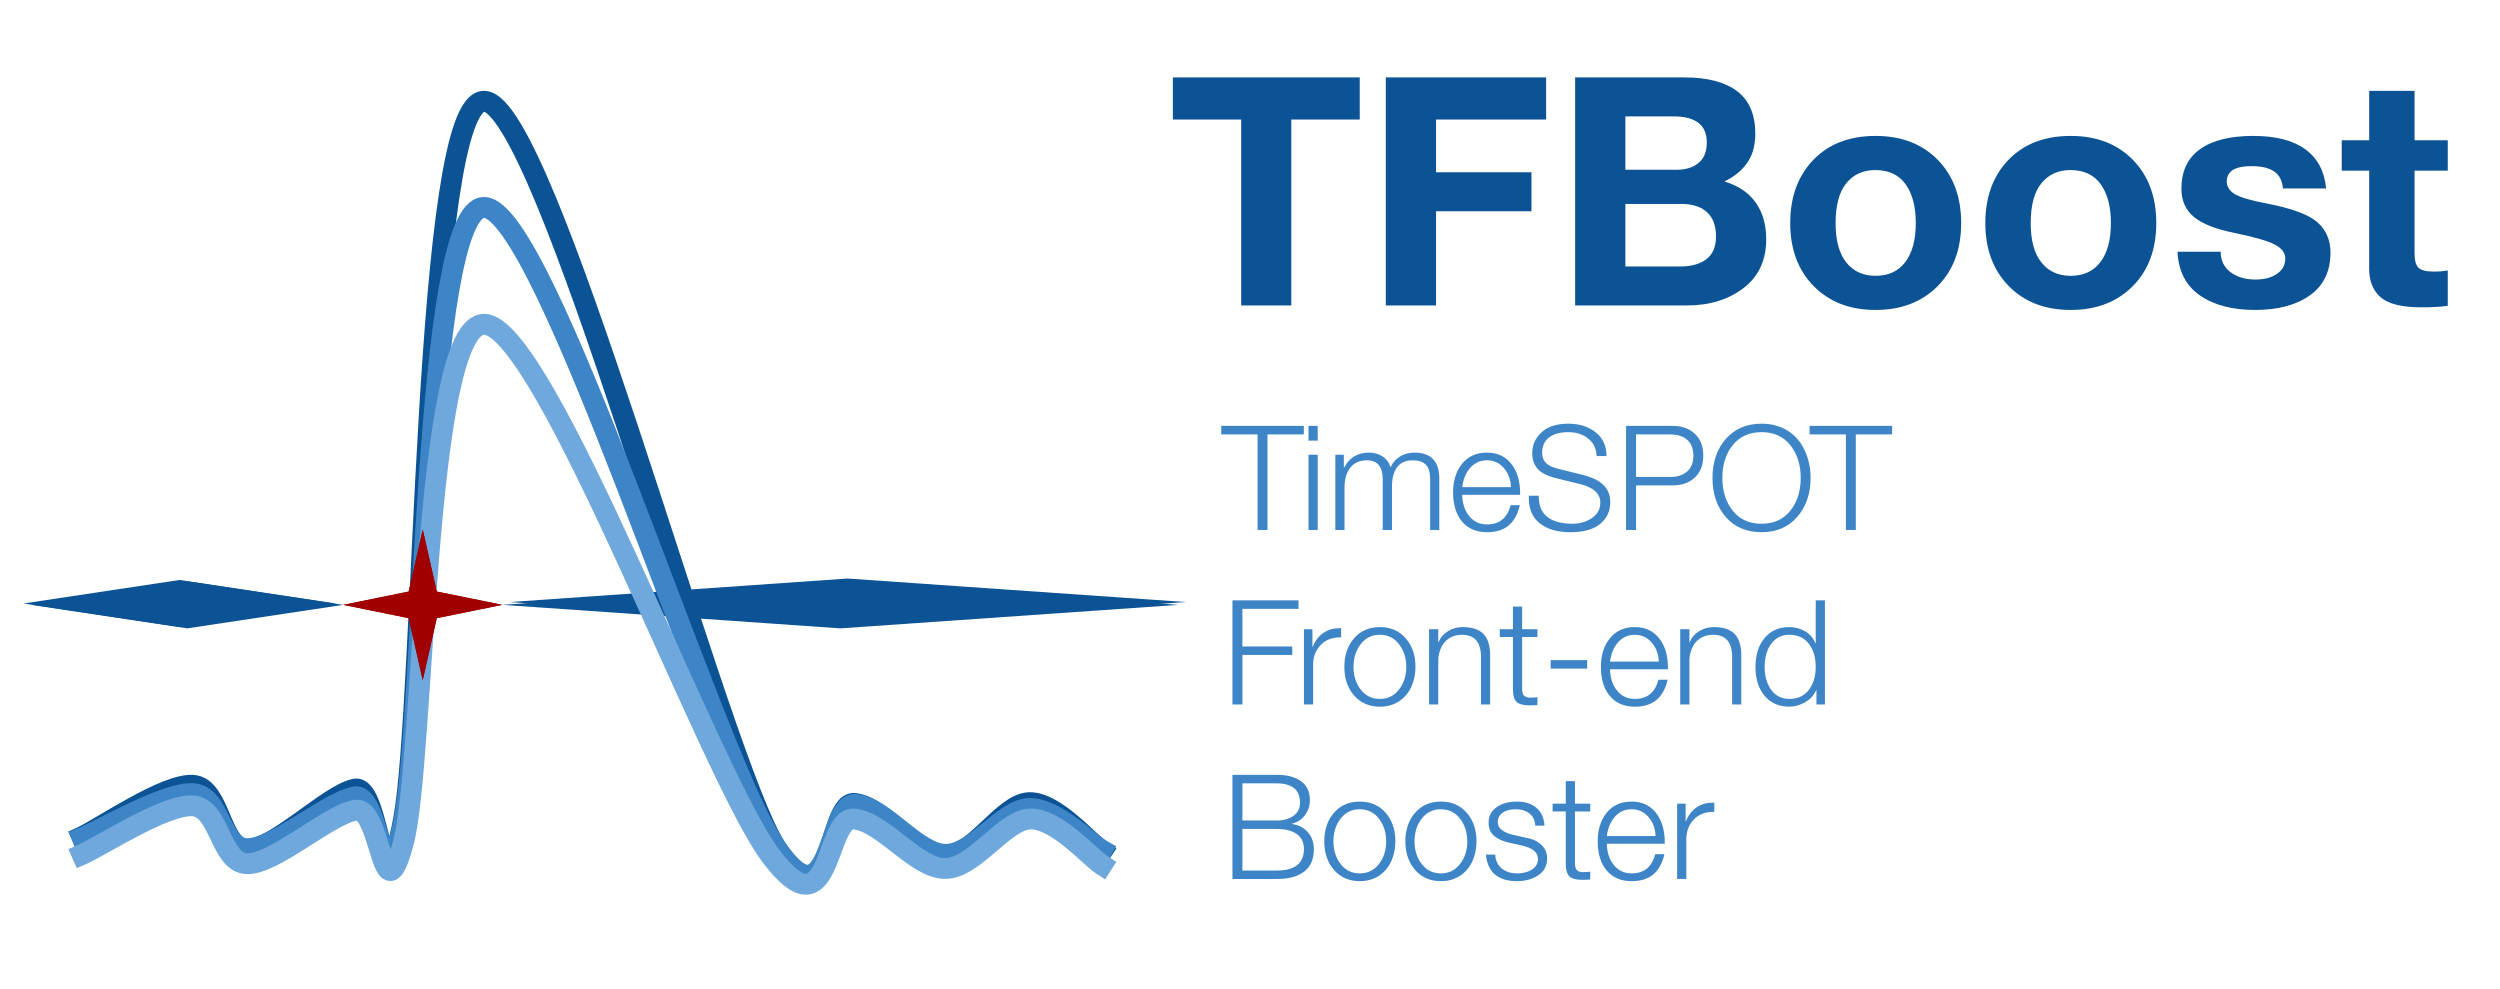 <svg version="1.1" viewBox="0.0 0.0 960.0 379.843" fill="none" stroke="none" stroke-linecap="square" stroke-miterlimit="10" xmlns:xlink="http://www.w3.org/1999/xlink" xmlns="http://www.w3.org/2000/svg"><clipPath id="p.0"><path d="m0 0l960.0 0l0 379.843l-960.0 0l0 -379.843z" clip-rule="nonzero"/></clipPath><g clip-path="url(#p.0)"><path fill="#000000" fill-opacity="0.0" d="m0 0l960.0 0l0 379.843l-960.0 0z" fill-rule="evenodd"/><g filter="url(#shadowFilter-p.1)"><use xlink:href="#p.1" transform="matrix(1.0 0.0 0.0 1.0 2.801 -1.075)"/></g><defs><filter id="shadowFilter-p.1" filterUnits="userSpaceOnUse"><feGaussianBlur in="SourceAlpha" stdDeviation="2.0" result="blur"/><feComponentTransfer in="blur" color-interpolation-filters="sRGB"><feFuncR type="linear" slope="0" intercept="0.0"/><feFuncG type="linear" slope="0" intercept="0.0"/><feFuncB type="linear" slope="0" intercept="0.0"/><feFuncA type="linear" slope="0.5" intercept="0"/></feComponentTransfer></filter></defs><g id="p.1"><path fill="#0b5394" d="m192.832 232.261l129.844 -9.033l129.844 9.033l-129.844 9.033z" fill-rule="evenodd"/></g><path fill="#000000" fill-opacity="0.0" d="m31.533 321.282c7.104 -3.288 32.067 -20.551 42.624 -19.728c10.558 0.823 10.361 24.425 20.722 24.666c10.361 0.241 31.428 -21.285 41.444 -23.221c10.016 -1.936 10.361 55.622 18.65 11.604c8.289 -44.018 7.598 -276.92 31.083 -275.714c23.485 1.205 86.149 238.008 109.827 282.947c23.678 44.938 21.067 -14.471 32.241 -13.317c11.174 1.153 23.623 20.29 34.803 20.238c11.18 -0.052 22.238 -20.238 32.28 -20.549c10.042 -0.312 23.31 15.567 27.972 18.68" fill-rule="evenodd"/><path stroke="#0b5394" stroke-width="8.0" stroke-linejoin="round" stroke-linecap="butt" d="m31.533 321.282c7.104 -3.288 32.067 -20.551 42.624 -19.728c10.558 0.823 10.361 24.425 20.722 24.666c10.361 0.241 31.428 -21.285 41.444 -23.221c10.016 -1.936 10.361 55.622 18.65 11.604c8.289 -44.018 7.598 -276.92 31.083 -275.714c23.485 1.205 86.149 238.008 109.827 282.947c23.678 44.938 21.067 -14.471 32.241 -13.317c11.174 1.153 23.623 20.29 34.803 20.238c11.18 -0.052 22.238 -20.238 32.28 -20.549c10.042 -0.312 23.31 15.567 27.972 18.68" fill-rule="evenodd"/><path fill="#000000" fill-opacity="0.0" d="m31.533 321.659c7.104 -2.818 32.067 -17.611 42.624 -16.906c10.558 0.705 10.361 20.931 20.722 21.137c10.361 0.206 31.428 -18.24 41.444 -19.899c10.016 -1.659 10.361 47.665 18.65 9.944c8.289 -37.721 7.598 -237.305 31.083 -236.272c23.485 1.033 86.087 204.271 109.827 242.47c23.74 38.199 21.437 -14.265 32.611 -13.277c11.174 0.988 23.315 18.941 34.433 19.208c11.119 0.266 22.238 -17.343 32.28 -17.61c10.042 -0.267 23.31 13.34 27.972 16.008" fill-rule="evenodd"/><path stroke="#3d85c6" stroke-width="8.0" stroke-linejoin="round" stroke-linecap="butt" d="m31.533 321.659c7.104 -2.818 32.067 -17.611 42.624 -16.906c10.558 0.705 10.361 20.931 20.722 21.137c10.361 0.206 31.428 -18.24 41.444 -19.899c10.016 -1.659 10.361 47.665 18.65 9.944c8.289 -37.721 7.598 -237.305 31.083 -236.272c23.485 1.033 86.087 204.271 109.827 242.47c23.74 38.199 21.437 -14.265 32.611 -13.277c11.174 0.988 23.315 18.941 34.433 19.208c11.119 0.266 22.238 -17.343 32.28 -17.61c10.042 -0.267 23.31 13.34 27.972 16.008" fill-rule="evenodd"/><path fill="#000000" fill-opacity="0.0" d="m31.533 328.115c7.072 -3.115 31.876 -19.281 42.434 -18.688c10.558 0.593 10.465 21.965 20.912 22.247c10.447 0.281 31.755 -19.162 41.77 -20.558c10.016 -1.396 10.089 43.279 18.323 12.181c8.234 -31.098 7.598 -199.637 31.083 -198.769c23.485 0.869 86.201 172.32 109.827 203.981c23.625 31.661 20.752 -14.848 31.926 -14.016c11.174 0.832 23.808 19.007 35.119 19.007c11.311 0 22.705 -18.782 32.747 -19.007c10.042 -0.225 22.92 14.716 27.504 17.659" fill-rule="evenodd"/><path stroke="#6fa8dc" stroke-width="8.0" stroke-linejoin="round" stroke-linecap="butt" d="m31.533 328.115c7.072 -3.115 31.876 -19.281 42.434 -18.688c10.558 0.593 10.465 21.965 20.912 22.247c10.447 0.281 31.755 -19.162 41.77 -20.558c10.016 -1.396 10.089 43.279 18.323 12.181c8.234 -31.098 7.598 -199.637 31.083 -198.769c23.485 0.869 86.201 172.32 109.827 203.981c23.625 31.661 20.752 -14.848 31.926 -14.016c11.174 0.832 23.808 19.007 35.119 19.007c11.311 0 22.705 -18.782 32.747 -19.007c10.042 -0.225 22.92 14.716 27.504 17.659" fill-rule="evenodd"/><g filter="url(#shadowFilter-p.2)"><use xlink:href="#p.2" transform="matrix(1.0 0.0 0.0 1.0 -2.954 -0.521)"/></g><defs><filter id="shadowFilter-p.2" filterUnits="userSpaceOnUse"><feGaussianBlur in="SourceAlpha" stdDeviation="2.0" result="blur"/><feComponentTransfer in="blur" color-interpolation-filters="sRGB"><feFuncR type="linear" slope="0" intercept="0.0"/><feFuncG type="linear" slope="0" intercept="0.0"/><feFuncB type="linear" slope="0" intercept="0.0"/><feFuncA type="linear" slope="0.5" intercept="0"/></feComponentTransfer></filter></defs><g id="p.2"><path fill="#0b5394" d="m12.0 232.259l59.912 -9.033l59.912 9.033l-59.912 9.033z" fill-rule="evenodd"/></g><g filter="url(#shadowFilter-p.3)"><use xlink:href="#p.3" transform=""/></g><defs><filter id="shadowFilter-p.3" filterUnits="userSpaceOnUse"><feGaussianBlur in="SourceAlpha" stdDeviation="2.0" result="blur"/><feComponentTransfer in="blur" color-interpolation-filters="sRGB"><feFuncR type="linear" slope="0" intercept="1.0"/><feFuncG type="linear" slope="0" intercept="1.0"/><feFuncB type="linear" slope="0" intercept="1.0"/><feFuncA type="linear" slope="0.5" intercept="0"/></feComponentTransfer></filter></defs><g id="p.3"><path fill="#a10000" d="m131.824 232.264l25.112 -5.111l5.392 -23.802l5.392 23.802l25.112 5.111l-25.112 5.111l-5.392 23.802l-5.392 -23.802z" fill-rule="evenodd"/></g><path fill="#000000" fill-opacity="0.0" d="m439.782 -9.472l596.41 0l0 307.402l-596.41 0z" fill-rule="evenodd"/><path fill="#0b5394" d="m522.141 29.726l0 16.172l-26.281 0l0 71.391l-19.234 0l0 -71.391l-26.234 0l0 -16.172l71.75 0zm71.58 0l0 16.172l-42.281 0l0 20.25l36.641 0l0 14.969l-36.641 0l0 36.172l-19.297 0l0 -87.562l61.578 0zm53.004 0q13.406 0 20.359 5.313q6.953 5.297 6.953 16.312q0 6.766 -3.125 11.203q-3.109 4.422 -8.734 7.125q7.953 2.391 12.0 8.078q4.047 5.688 4.047 14.141q0 12.094 -8.75 18.75q-8.734 6.641 -21.609 6.641l-43.016 0l0 -87.562l41.875 0zm-2.766 35.453q5.156 0 8.297 -2.625q3.156 -2.641 3.156 -7.797q0 -5.141 -3.234 -7.594q-3.234 -2.469 -9.531 -2.469l-18.5 0l0 20.484l19.812 0zm1.266 37.141q6.406 0 10.062 -2.812q3.656 -2.828 3.656 -8.688q0 -6.172 -3.453 -9.344q-3.438 -3.172 -9.969 -3.172l-21.375 0l0 24.016l21.078 0zm74.987 -50.125q14.906 0 23.891 9.188q8.984 9.188 8.984 24.281q0 15.156 -9.078 24.266q-9.062 9.094 -23.797 9.094q-14.734 0 -23.75 -9.156q-9.016 -9.172 -9.016 -24.203q0 -15.031 8.859 -24.25q8.875 -9.219 23.906 -9.219zm-15.344 33.469q0 10.0 4.109 15.125q4.109 5.125 11.234 5.125q7.422 0 11.438 -5.297q4.016 -5.312 4.016 -14.953q0 -9.453 -3.906 -14.906q-3.891 -5.453 -11.672 -5.453q-7.0 0 -11.109 5.062q-4.109 5.062 -4.109 15.297zm90.267 -33.469q14.906 0 23.891 9.188q8.984 9.188 8.984 24.281q0 15.156 -9.078 24.266q-9.062 9.094 -23.797 9.094q-14.734 0 -23.75 -9.156q-9.016 -9.172 -9.016 -24.203q0 -15.031 8.859 -24.25q8.875 -9.219 23.906 -9.219zm-15.344 33.469q0 10.0 4.109 15.125q4.109 5.125 11.234 5.125q7.422 0 11.438 -5.297q4.016 -5.312 4.016 -14.953q0 -9.453 -3.906 -14.906q-3.891 -5.453 -11.672 -5.453q-7.0 0 -11.109 5.062q-4.109 5.062 -4.109 15.297zm85.47 -33.469q12.938 0 19.969 5.125q7.047 5.109 8.0 15.047l-16.594 0q-0.359 -4.484 -3.359 -6.516q-2.984 -2.047 -8.562 -2.047q-5.016 0 -7.328 1.5q-2.312 1.5 -2.312 4.375q0 2.938 3.031 4.828q3.031 1.875 12.188 3.609q14.609 2.812 19.609 7.25q5.0 4.438 5.0 11.625q0 10.781 -7.875 16.406q-7.875 5.625 -21.047 5.625q-13.172 0 -21.234 -5.594q-8.047 -5.609 -8.594 -16.75l16.594 0q0 5.031 3.797 7.859q3.812 2.812 9.562 2.812q5.078 0 8.25 -2.188q3.188 -2.188 3.188 -5.906q0 -3.297 -4.141 -5.391q-4.125 -2.094 -15.141 -4.375q-10.906 -2.156 -15.766 -6.156q-4.844 -4.016 -4.844 -10.844q0 -10.062 7.125 -15.172q7.125 -5.125 20.484 -5.125zm61.927 -17.312l0 18.984l12.75 0l0 11.672l-12.75 0l0 31.812q0 3.891 1.469 5.422q1.469 1.516 5.891 1.516q1.5 0 2.875 -0.109q1.391 -0.125 2.516 -0.359l0 13.594q-2.156 0.359 -4.828 0.469q-2.656 0.125 -5.234 0.125q-11.312 0 -15.719 -3.859q-4.391 -3.859 -4.391 -10.812l0 -37.797l-10.547 0l0 -11.672l10.547 0l0 -18.984l17.422 0z" fill-rule="nonzero"/><path fill="#000000" fill-opacity="0.0" d="m460.242 140.762l635.591 0l0 184l-635.591 0z" fill-rule="evenodd"/><path fill="#3d85c6" d="m500.664 163.538l0 3.266l-13.953 0l0 36.719l-3.797 0l0 -36.719l-13.953 0l0 -3.266l31.703 0zm5.336 0l0 5.672l-3.531 0l0 -5.672l3.531 0zm0 11.078l0 28.906l-3.531 0l0 -28.906l3.531 0zm19.66 -0.812q3.0 0 5.219 1.438q2.219 1.422 3.062 4.188q1.344 -2.766 3.75 -4.188q2.422 -1.438 5.469 -1.438q4.812 0 7.172 2.562q2.359 2.547 2.359 7.297l0 19.859l-3.516 0l0 -19.656q0 -3.672 -1.641 -5.391q-1.641 -1.719 -5.172 -1.719q-3.859 0 -5.859 2.656q-1.984 2.641 -1.984 7.484l0 16.625l-3.562 0l0 -19.797q0 -3.25 -1.5 -5.109q-1.5 -1.859 -4.547 -1.859q-4.203 0 -6.406 2.859q-2.203 2.844 -2.203 7.531l0 16.375l-3.531 0l0 -28.906l3.266 0l0 4.875l0.156 0q1.5 -2.844 3.859 -4.266q2.375 -1.422 5.609 -1.422zm45.352 0q5.891 0 9.297 4.266q3.422 4.266 3.422 11.375l0 0.562l-22.234 0q0.094 5.031 2.703 8.203q2.609 3.172 6.812 3.172q3.531 0 5.797 -1.812q2.281 -1.812 3.281 -5.562l3.531 0q-1.234 5.219 -4.328 7.797q-3.078 2.562 -8.281 2.562q-6.125 0 -9.578 -4.094q-3.453 -4.109 -3.453 -11.188q0 -6.734 3.469 -11.0q3.469 -4.281 9.562 -4.281zm9.188 13.25q-0.125 -4.281 -2.688 -7.281q-2.562 -3.016 -6.547 -3.016q-3.75 0 -6.312 2.797q-2.547 2.781 -3.156 7.5l18.703 0zm21.957 -24.359q6.438 0 10.594 3.328q4.156 3.312 4.156 9.109l-3.781 0q-0.25 -4.375 -3.328 -6.781q-3.062 -2.406 -7.578 -2.406q-4.734 0 -7.391 2.047q-2.641 2.031 -2.641 5.891q0 2.266 1.344 3.781q1.359 1.516 4.938 2.391l9.109 2.25q5.625 1.391 8.188 3.969q2.578 2.562 2.578 6.641q0 5.031 -3.859 8.25q-3.844 3.203 -11.422 3.203q-7.469 0 -11.734 -3.359q-4.266 -3.359 -4.266 -9.734l0 -0.906l3.828 0l0 0.281q0 5.297 3.328 7.891q3.328 2.578 9.672 2.578q4.125 0 7.375 -2.172q3.25 -2.172 3.25 -5.953q0 -5.172 -7.781 -7.109q-7.828 -1.906 -9.328 -2.297q-4.781 -1.172 -6.906 -3.5q-2.125 -2.328 -2.125 -6.094q0 -4.656 3.547 -7.969q3.547 -3.328 10.234 -3.328zm40.258 0.844q5.172 0 8.406 3.031q3.234 3.016 3.234 8.406q0 5.359 -3.234 8.391q-3.234 3.016 -8.406 3.016l-14.172 0l0 17.141l-3.828 0l0 -39.984l18.0 0zm-0.844 19.609q3.906 0 6.297 -2.109q2.391 -2.125 2.391 -6.062q0 -3.891 -2.312 -6.031q-2.312 -2.141 -6.922 -2.141l-12.781 0l0 16.344l13.328 0zm34.883 -20.453q5.641 0 9.938 2.656q4.312 2.656 6.594 7.531q2.281 4.859 2.281 10.656q0 9.016 -5.109 14.922q-5.094 5.906 -13.703 5.906q-8.641 0 -13.75 -5.828q-5.109 -5.844 -5.109 -15.0q0 -9.172 5.125 -15.0q5.125 -5.844 13.734 -5.844zm-15.062 20.844q0 7.547 3.969 12.562q3.984 5.016 11.094 5.016q7.031 0 11.016 -4.984q4.0 -5.0 4.0 -12.594q0 -7.531 -3.969 -12.562q-3.969 -5.031 -11.094 -5.031q-6.953 0 -10.984 4.922q-4.031 4.922 -4.031 12.672zm65.188 -20.0l0 3.266l-13.953 0l0 36.719l-3.797 0l0 -36.719l-13.953 0l0 -3.266l31.703 0z" fill-rule="nonzero"/><path fill="#3d85c6" d="m498.633 230.538l0 3.266l-21.547 0l0 14.438l19.141 0l0 3.25l-19.141 0l0 19.031l-3.828 0l0 -39.984l25.375 0zm15.484 10.703l0.875 0l0 3.516l-0.406 0q-4.688 0 -7.516 3.0q-2.828 3.0 -2.828 7.453l0 15.312l-3.531 0l0 -28.906l3.266 0l0 6.781l0.109 0q1.312 -3.391 3.969 -5.266q2.672 -1.891 6.063 -1.891zm15.75 -0.438q6.172 0 9.922 4.297q3.75 4.281 3.75 10.984q0 4.047 -1.547 7.547q-1.547 3.5 -4.703 5.625q-3.156 2.109 -7.422 2.109q-6.125 0 -9.891 -4.297q-3.75 -4.312 -3.75 -10.984q0 -6.703 3.734 -10.984q3.75 -4.297 9.906 -4.297zm-10.125 15.281q0 5.109 2.766 8.703q2.766 3.594 7.359 3.594q4.594 0 7.359 -3.609q2.781 -3.609 2.781 -8.688q0 -5.094 -2.781 -8.703q-2.766 -3.625 -7.422 -3.625q-4.484 0 -7.281 3.578q-2.781 3.578 -2.781 8.75zm41.926 -15.281q5.547 0 8.047 2.703q2.5 2.703 2.5 8.141l0 18.875l-3.516 0l0 -18.266q0 -4.188 -1.828 -6.344q-1.812 -2.156 -5.5 -2.156q-2.906 0 -5.0 1.406q-2.094 1.406 -3.094 3.781q-0.984 2.359 -0.984 4.672l0 16.906l-3.531 0l0 -28.906l3.531 0l0 5.0l0.109 0q1.0 -2.594 3.547 -4.203q2.547 -1.609 5.719 -1.609zm22.828 -7.859l0 8.672l5.875 0l0 2.984l-5.875 0l0 19.719q0 2.203 0.828 2.891q0.844 0.688 2.156 0.688q0.547 0 1.297 -0.031q0.75 -0.047 1.594 -0.141l0 3.016q-0.766 0.062 -1.547 0.078q-0.766 0.031 -1.562 0.031q-3.531 0 -4.922 -1.344q-1.375 -1.344 -1.375 -4.812l0 -20.094l-5.047 0l0 -2.984l5.047 0l0 -8.672l3.531 0zm24.961 20.547l0 3.25l-14.0 0l0 -3.25l14.0 0zm18.32 -12.688q5.891 0 9.297 4.266q3.422 4.266 3.422 11.375l0 0.562l-22.234 0q0.094 5.031 2.703 8.203q2.609 3.172 6.812 3.172q3.531 0 5.797 -1.812q2.281 -1.812 3.281 -5.562l3.531 0q-1.234 5.219 -4.328 7.797q-3.078 2.562 -8.281 2.562q-6.125 0 -9.578 -4.094q-3.453 -4.109 -3.453 -11.188q0 -6.734 3.469 -11.0q3.469 -4.281 9.562 -4.281zm9.188 13.25q-0.125 -4.281 -2.688 -7.281q-2.562 -3.016 -6.547 -3.016q-3.75 0 -6.312 2.797q-2.547 2.781 -3.156 7.5l18.703 0zm21.145 -13.25q5.547 0 8.047 2.703q2.5 2.703 2.5 8.141l0 18.875l-3.516 0l0 -18.266q0 -4.188 -1.828 -6.344q-1.812 -2.156 -5.5 -2.156q-2.906 0 -5.0 1.406q-2.094 1.406 -3.094 3.781q-0.984 2.359 -0.984 4.672l0 16.906l-3.531 0l0 -28.906l3.531 0l0 5.0l0.109 0q1.0 -2.594 3.547 -4.203q2.547 -1.609 5.719 -1.609zm42.656 -10.266l0 39.984l-3.25 0l0 -5.5l-0.109 0q-1.234 2.906 -4.219 4.625q-2.984 1.719 -6.125 1.719q-5.906 0 -9.438 -4.156q-3.516 -4.156 -3.516 -11.125q0 -6.922 3.5 -11.094q3.5 -4.188 9.453 -4.188q3.391 0 6.156 1.641q2.766 1.641 3.906 4.672l0.109 0l0 -16.578l3.531 0zm-23.141 25.547q0 5.359 2.531 8.828q2.531 3.469 6.938 3.469q4.844 0 7.484 -3.438q2.656 -3.453 2.656 -8.859q0 -5.438 -2.641 -8.875q-2.641 -3.453 -7.531 -3.453q-4.297 0 -6.875 3.406q-2.562 3.391 -2.562 8.922z" fill-rule="nonzero"/><path fill="#3d85c6" d="m490.461 297.538q5.766 0 9.156 2.469q3.391 2.453 3.391 7.297q0 3.141 -1.906 5.703q-1.891 2.562 -5.031 3.297l0 0.109q3.828 0.484 6.141 3.141q2.312 2.656 2.312 6.594q0 5.609 -3.656 8.5q-3.656 2.875 -10.375 2.875l-17.234 0l0 -39.984l17.203 0zm-0.047 17.531q3.844 0 6.312 -1.828q2.484 -1.828 2.484 -4.984q0 -3.766 -2.312 -5.609q-2.312 -1.844 -6.766 -1.844l-13.047 0l0 14.266l13.328 0zm0.047 19.203q5.0 0 7.625 -2.031q2.625 -2.047 2.625 -6.203q0 -3.828 -2.75 -5.766q-2.734 -1.953 -7.797 -1.953l-13.078 0l0 15.953l13.375 0zm31.695 -26.469q6.172 0 9.922 4.297q3.75 4.281 3.75 10.984q0 4.047 -1.547 7.547q-1.547 3.5 -4.703 5.625q-3.156 2.109 -7.422 2.109q-6.125 0 -9.891 -4.297q-3.75 -4.312 -3.75 -10.984q0 -6.703 3.734 -10.984q3.75 -4.297 9.906 -4.297zm-10.125 15.281q0 5.109 2.766 8.703q2.766 3.594 7.359 3.594q4.594 0 7.359 -3.609q2.781 -3.609 2.781 -8.688q0 -5.094 -2.781 -8.703q-2.766 -3.625 -7.422 -3.625q-4.484 0 -7.281 3.578q-2.781 3.578 -2.781 8.75zm41.27 -15.281q6.172 0 9.922 4.297q3.75 4.281 3.75 10.984q0 4.047 -1.547 7.547q-1.547 3.5 -4.703 5.625q-3.156 2.109 -7.422 2.109q-6.125 0 -9.891 -4.297q-3.75 -4.312 -3.75 -10.984q0 -6.703 3.734 -10.984q3.75 -4.297 9.906 -4.297zm-10.125 15.281q0 5.109 2.766 8.703q2.766 3.594 7.359 3.594q4.594 0 7.359 -3.609q2.781 -3.609 2.781 -8.688q0 -5.094 -2.781 -8.703q-2.766 -3.625 -7.422 -3.625q-4.484 0 -7.281 3.578q-2.781 3.578 -2.781 8.75zm39.332 -15.281q4.703 0 7.5 2.406q2.797 2.406 3.078 6.859l-3.531 0q-0.156 -3.062 -2.234 -4.688q-2.062 -1.625 -5.344 -1.625q-3.062 0 -4.953 1.312q-1.875 1.312 -1.875 3.656q0 1.859 1.672 3.078q1.688 1.219 4.344 1.812l6.047 1.344q2.969 0.688 4.922 2.688q1.969 1.984 1.969 5.031q0 4.047 -3.328 6.375q-3.328 2.312 -8.297 2.312q-5.359 0 -8.406 -2.562q-3.031 -2.578 -3.469 -7.641l3.562 0q0.188 3.422 2.5 5.328q2.312 1.891 6.0 1.891q3.281 0 5.594 -1.469q2.312 -1.484 2.312 -4.016q0 -1.953 -1.5 -3.234q-1.484 -1.281 -4.953 -2.047l-4.438 -0.984q-3.797 -0.828 -5.938 -2.656q-2.125 -1.828 -2.125 -5.078q0 -3.75 3.062 -5.922q3.062 -2.172 7.828 -2.172zm22.277 -7.859l0 8.672l5.875 0l0 2.984l-5.875 0l0 19.719q0 2.203 0.828 2.891q0.844 0.688 2.156 0.688q0.547 0 1.297 -0.031q0.75 -0.047 1.594 -0.141l0 3.016q-0.766 0.062 -1.547 0.078q-0.766 0.031 -1.562 0.031q-3.531 0 -4.922 -1.344q-1.375 -1.344 -1.375 -4.812l0 -20.094l-5.047 0l0 -2.984l5.047 0l0 -8.672l3.531 0zm21.762 7.859q5.891 0 9.297 4.266q3.422 4.266 3.422 11.375l0 0.562l-22.234 0q0.094 5.031 2.703 8.203q2.609 3.172 6.812 3.172q3.531 0 5.797 -1.812q2.281 -1.812 3.281 -5.562l3.531 0q-1.234 5.219 -4.328 7.797q-3.078 2.562 -8.281 2.562q-6.125 0 -9.578 -4.094q-3.453 -4.109 -3.453 -11.188q0 -6.734 3.469 -11.0q3.469 -4.281 9.562 -4.281zm9.188 13.25q-0.125 -4.281 -2.688 -7.281q-2.562 -3.016 -6.547 -3.016q-3.75 0 -6.312 2.797q-2.547 2.781 -3.156 7.5l18.703 0zm21.691 -12.812l0.875 0l0 3.516l-0.406 0q-4.688 0 -7.516 3.0q-2.828 3.0 -2.828 7.453l0 15.312l-3.531 0l0 -28.906l3.266 0l0 6.781l0.109 0q1.312 -3.391 3.969 -5.266q2.672 -1.891 6.062 -1.891z" fill-rule="nonzero"/></g></svg>